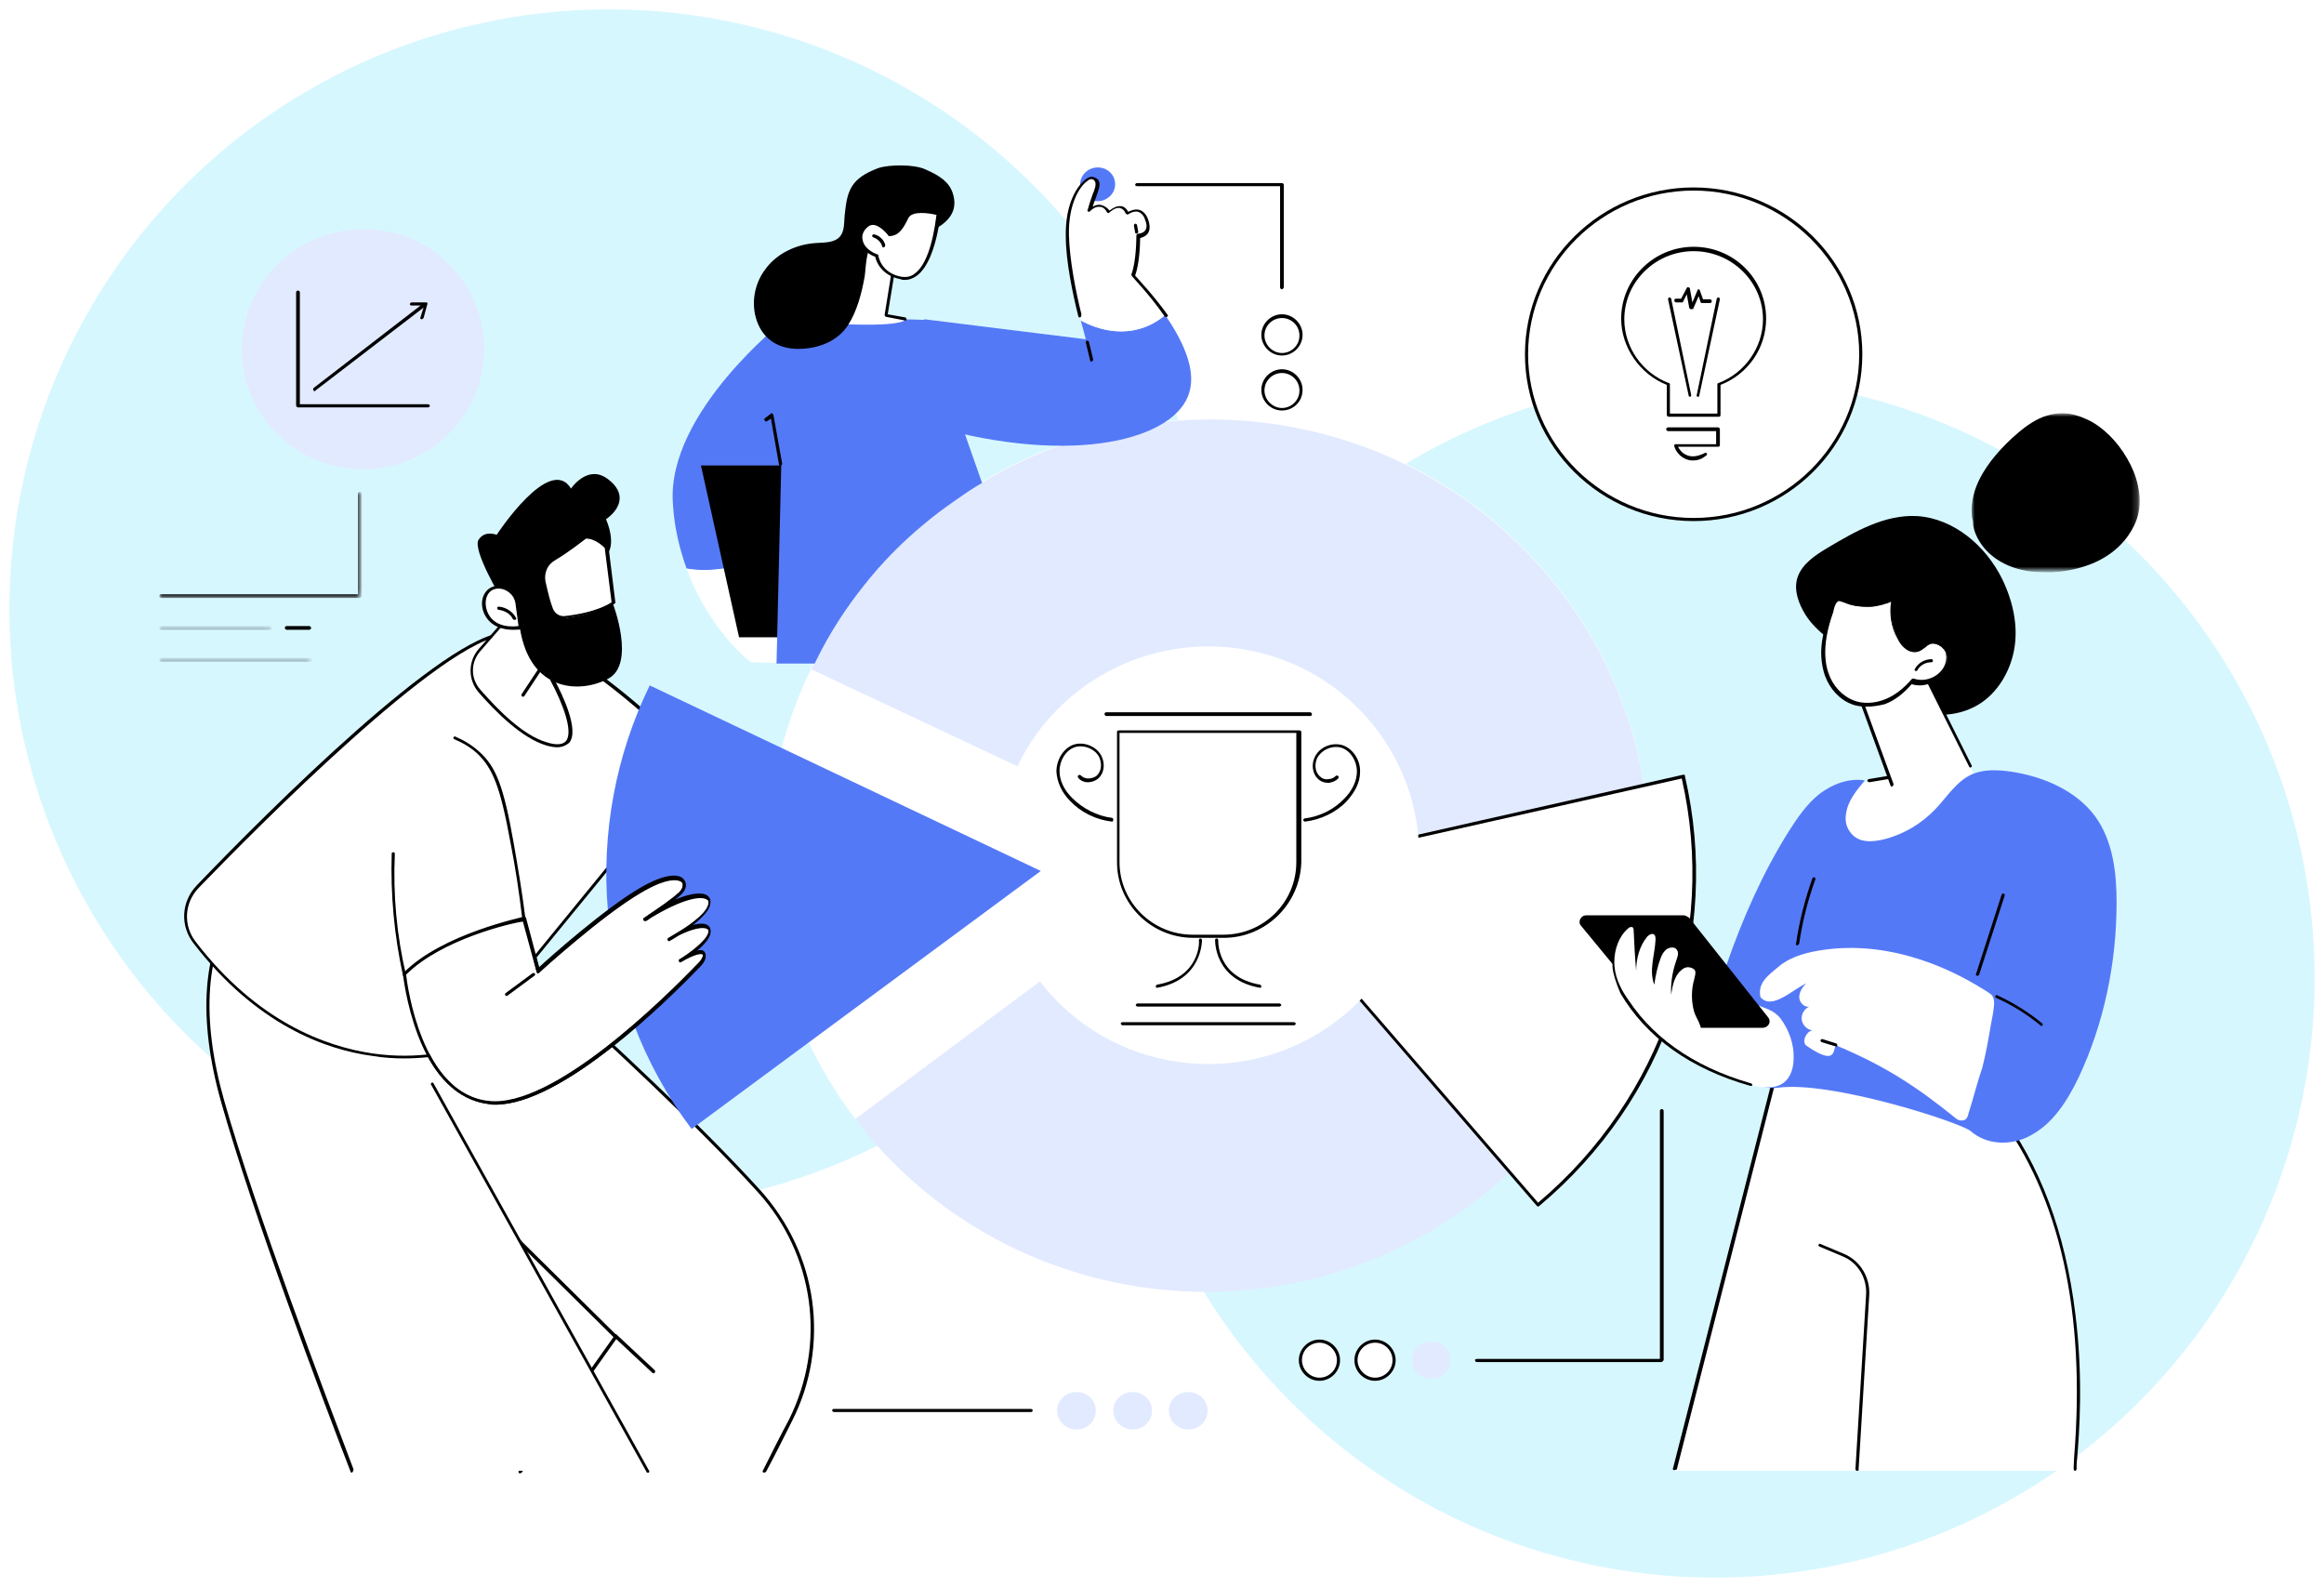 <?xml version="1.0" encoding="utf-8"?>
<!-- Generator: Adobe Illustrator 26.3.1, SVG Export Plug-In . SVG Version: 6.00 Build 0)  -->
<svg version="1.1" id="Layer_1" xmlns="http://www.w3.org/2000/svg" xmlns:xlink="http://www.w3.org/1999/xlink" x="0px" y="0px"
	 viewBox="0 0 372 254" style="enable-background:new 0 0 372 254;" xml:space="preserve">
<style type="text/css">
	.st0{fill:#D7F7FF;}
	.st1{fill:#FFFFFF;}
	.st2{fill:#E2EAFF;}
	.st3{fill:#5479F7;}
	.st4{fill:#FFFFFF;filter:url(#Adobe_OpacityMaskFilter);}
	.st5{mask:url(#mask0_0_1_00000029020451211236416270000014374329794761240478_);}
	.st6{fill:#FFFFFF;filter:url(#Adobe_OpacityMaskFilter_00000132069955730776741450000004618249407329157256_);}
	.st7{mask:url(#mask1_0_1_00000082360070481051530750000005860498020425155993_);}
	.st8{fill:#FFFFFF;filter:url(#Adobe_OpacityMaskFilter_00000063630316759284698160000009679540111153897350_);}
	.st9{mask:url(#mask2_0_1_00000023998316341022721010000001772562243721597318_);}
	.st10{fill:#FFFFFF;filter:url(#Adobe_OpacityMaskFilter_00000089559729802572595390000016114795805789243028_);}
	.st11{mask:url(#mask3_0_1_00000045608958169910154270000016204771084035421571_);}
</style>
<g>
	<circle class="st0" cx="97.5" cy="97.5" r="96"/>
	<circle class="st0" cx="274.5" cy="156.5" r="96"/>
	<path class="st1" d="M193.4,136.9l-56.5,42.1c23.4,30.7,67.6,36.8,98.8,13.5s37.6-67.1,14.2-97.8c-23.4-30.7-67.6-36.8-98.8-13.5
		c-9.4,7-16.6,15.9-21.4,25.8L193.4,136.9z"/>
	<path class="st2" d="M129.8,107.1l7.1,72c23.4,30.7,67.6,36.8,98.8,13.5s37.6-67.1,14.2-97.8c-23.4-30.7-67.6-36.8-98.8-13.5
		C141.7,88.3,134.6,97.2,129.8,107.1z"/>
	<path class="st1" d="M129.8,107.1c-11,22.7-9.2,50.5,7.1,72l56.5-42.1L129.8,107.1z"/>
	<path class="st1" d="M246.2,192.8c19.4-16.3,29.2-42.4,23.2-68.6l-69,15.6L246.2,192.8z"/>
	<path d="M200.8,140l45.4,52.5c19.9-16.8,28.7-42.8,23-67.9L200.8,140z M246.2,193.1c-0.1,0-0.1,0-0.2-0.1l-45.8-53
		c-0.1-0.1-0.1-0.2,0-0.2c0-0.1,0.1-0.1,0.2-0.2l69-15.6c0.1,0,0.1,0,0.2,0c0.1,0,0.1,0.1,0.1,0.2c5.9,25.5-3,51.8-23.3,68.8
		C246.3,193.1,246.2,193.1,246.2,193.1z"/>
	<path class="st1" d="M173.1,110.2c14.9-11.1,36.1-8.2,47.3,6.6c11.2,14.8,8.2,35.7-6.7,46.8c-14.9,11.1-36.1,8.1-47.3-6.6
		C155.2,142.3,158.2,121.3,173.1,110.2z"/>
	<path class="st3" d="M172.9,29.5c0,1.5,1.2,2.7,2.8,2.7c1.5,0,2.8-1.2,2.8-2.7c0-1.5-1.2-2.7-2.8-2.7
		C174.2,26.8,172.9,28,172.9,29.5z"/>
	<path class="st3" d="M109.9,91c-1.1-3.1-2-6.6-2.2-10.6c-0.9-14.4,17.8-29.1,17.8-29.1l5.1-0.3l-5.1,33.5l0.8,2.7
		C123.3,89,116.3,92.2,109.9,91z"/>
	<path class="st1" d="M120.2,106C120.2,106,120.3,106.1,120.2,106l4,0.1c3.1-1.2,6.4-4.1,6.4-4.1l-4.3-14.7
		c-3.1,1.7-10,4.8-16.4,3.7C112.9,99.2,118,104.3,120.2,106z"/>
	<path d="M129.9,102.9c-0.1,0-0.1,0-0.2-0.1c-0.1-0.1-0.1-0.3,0-0.4c0.3-0.2,0.5-0.4,0.7-0.6c0.1-0.1,0.3-0.1,0.4,0
		c0.1,0.1,0.1,0.3,0,0.4c-0.2,0.2-0.5,0.4-0.8,0.6C130,102.9,130,102.9,129.9,102.9z"/>
	<path d="M142.3,88c1.1-1.2,2.2-2.2,3.4-3.3l-2.3-10.2h-31.2l6.1,27.5H132C134.4,96.8,137.9,92.1,142.3,88z"/>
	<path class="st3" d="M138.3,93.7c2.1-2.7,6.9-8.3,14.6-13.6c1.7-1.2,3.2-2.2,4.3-2.8c-2.9-8.2-5.7-16.4-8.6-24.6
		c-0.2-0.5-0.4-1-0.5-1.5c-10.9-0.4-22.5,0.3-22.5,0.3l-1.3,54.7c2,0,4,0,6.1,0C133,100.8,135.9,96.7,138.3,93.7z"/>
	<path d="M124.9,74.6c-0.1,0-0.2-0.1-0.2-0.2l-1.3-7.4l-0.6,0.4c-0.1,0.1-0.3,0.1-0.4-0.1s-0.1-0.3,0.1-0.4l0.9-0.7
		c0.1-0.1,0.2-0.1,0.2,0c0.1,0,0.1,0.1,0.2,0.2l1.4,7.8C125.2,74.4,125.1,74.5,124.9,74.6C125,74.6,124.9,74.6,124.9,74.6z"/>
	<path class="st3" d="M148,51.1l25.8,3.2c0,0-0.3-1.2-0.8-3c6.5,3.4,11.3,1.1,13.5-0.9c2.6,3.8,5,8.5,3.9,12.3
		c-2,7.5-18.2,12.1-41.6,5.4l-3.3-15.3L148,51.1z"/>
	<path class="st1" d="M173,51.3c-0.9-3.4-2.1-9.1-2.2-13.5c-0.1-6.7,3.1-9.6,4.2-9.2c1.2,0.4,0.5,1.8,0,3c-0.5,1.2-0.7,2.2-0.7,2.2
		s1.7-1.9,3,0.2c0,0,2-2,3,0.2c0,0,2.2-1.6,3.1,1c0.9,2.6-1.3,2.6-1.3,2.6s0,4.2-0.9,6.3c0,0,2.7,2.7,5.2,6.4
		C184.2,52.4,179.4,54.7,173,51.3z"/>
	<path d="M172.8,50.8c-0.1,0-0.2-0.1-0.2-0.2c-0.9-3.6-2-8.8-2-12.8c-0.1-5,1.7-8,3.2-9.1c0.5-0.4,1-0.5,1.4-0.3
		c0.3,0.1,0.6,0.3,0.7,0.6c0.3,0.6-0.1,1.5-0.4,2.4l-0.1,0.3c-0.2,0.5-0.4,1-0.5,1.4c0.3-0.2,0.8-0.4,1.3-0.3c0.5,0.1,1,0.4,1.4,0.9
		c0.4-0.3,1.1-0.8,1.9-0.7c0.5,0.1,0.8,0.4,1.1,0.9c0.4-0.2,1.1-0.5,1.8-0.3c0.6,0.2,1.1,0.7,1.4,1.6c0.3,0.9,0.3,1.7-0.1,2.2
		c-0.4,0.5-0.9,0.6-1.2,0.7c0,0.9-0.1,4.1-0.8,6c0.5,0.6,2.9,3.1,5.2,6.3c0.1,0.1,0,0.3-0.1,0.3c-0.1,0.1-0.3,0-0.4-0.1
		c-2.5-3.6-5.2-6.3-5.2-6.4c-0.1-0.1-0.1-0.2-0.1-0.3c0.8-2,0.8-6.1,0.8-6.2c0-0.1,0-0.1,0.1-0.2c0,0,0.1-0.1,0.2-0.1
		c0,0,0.7,0,1.1-0.5c0.3-0.4,0.3-1,0-1.7c-0.2-0.7-0.6-1.1-1.1-1.3c-0.8-0.2-1.6,0.4-1.6,0.4c-0.1,0-0.1,0.1-0.2,0
		c-0.1,0-0.1-0.1-0.2-0.1c-0.2-0.5-0.5-0.8-0.9-0.9c-0.8-0.2-1.7,0.7-1.7,0.7c-0.1,0.1-0.1,0.1-0.2,0.1c-0.1,0-0.1-0.1-0.2-0.1
		c-0.3-0.6-0.7-0.9-1.2-0.9c-0.8-0.1-1.5,0.7-1.5,0.7c-0.1,0.1-0.2,0.1-0.3,0.1c-0.1-0.1-0.2-0.2-0.1-0.3c0,0,0.3-1.1,0.7-2.2
		l0.1-0.3c0.3-0.7,0.6-1.5,0.4-2c-0.1-0.2-0.2-0.3-0.4-0.4c-0.2-0.1-0.6,0-0.9,0.3c-1.1,0.8-3,3.5-2.9,8.6c0.1,4,1.1,9.1,2,12.7
		C173.1,50.7,173,50.8,172.8,50.8C172.8,50.8,172.8,50.8,172.8,50.8z"/>
	<path d="M181.9,37.4c-0.1,0-0.2-0.1-0.2-0.2l-0.2-1.1c0-0.1,0.1-0.3,0.2-0.3c0.1,0,0.3,0.1,0.3,0.2l0.2,1.1
		C182.2,37.2,182.1,37.4,181.9,37.4C182,37.4,181.9,37.4,181.9,37.4z"/>
	<path d="M174.7,57.9c-0.1,0-0.2-0.1-0.2-0.2l-0.7-2.9c0-0.1,0.1-0.3,0.2-0.3c0.1,0,0.3,0.1,0.3,0.2l0.7,2.9
		C174.9,57.7,174.9,57.8,174.7,57.9C174.7,57.9,174.7,57.9,174.7,57.9z"/>
	<path class="st1" d="M143.1,42.9l-1.2,7.7l3,0.6c0,0-0.5,1.2-11.5,0.6c-8.1-0.4,4.4-13.2,4.4-13.2S140.3,40.3,143.1,42.9z"/>
	<path d="M144.9,51.3C144.9,51.3,144.9,51.3,144.9,51.3l-3.1-0.6c-0.1,0-0.2-0.2-0.2-0.3l1.1-6.8c-2.7-2.6-3.4-5.7-3.5-5.8
		c0-0.1,0.1-0.3,0.2-0.3c0.1,0,0.3,0.1,0.3,0.2c0,0,0.7,3.2,3.4,5.7c0.1,0.1,0.1,0.1,0.1,0.2l-1.1,6.7l2.8,0.5
		c0.1,0,0.2,0.2,0.2,0.3C145.1,51.3,145,51.3,144.9,51.3z"/>
	<path d="M152.5,30.9c-0.6-1.8-2.1-2.8-4.4-3.8c-1.7-0.8-5.7-0.8-7.5-0.2c-4.6,1.7-5,3.8-5.4,7.6c-0.1,1.1,0,2.4-0.7,3.3
		c-0.9,1.1-2.5,1-3.9,1.1c-3.2,0.2-6.3,1.7-8.1,4.2c-1.9,2.5-2.4,6-1.1,8.9c1.3,2.9,4.1,4.1,7.3,3.8c2.8-0.2,5.5-1.4,7-3.7
		c1.5-2.3,2.2-5.1,2.7-7.8c0.2-1.3,0.2-4.2,1.2-5.2c0.6-0.6,1.7,0.6,2.5,0.3C145.8,38,154.4,36.7,152.5,30.9z"/>
	<path class="st1" d="M150.2,34.2c0,0-4.1-1.2-5,0.6c-0.9,1.8-1.5,2.6-2.7,2.8c0,0-2.2-2.9-3.9-1.2c-1.8,1.7-0.2,4,1.8,4.6
		c0,0,0.4,3,3.9,3.6C147.8,45.1,149.5,39.8,150.2,34.2z"/>
	<path d="M139.7,36c-0.4,0-0.7,0.2-1,0.5c-0.6,0.6-0.8,1.3-0.6,2c0.2,1,1.2,1.8,2.3,2.2c0.1,0,0.2,0.1,0.2,0.2
		c0,0.1,0.4,2.8,3.7,3.4c0.8,0.1,1.5,0,2.1-0.5c1.7-1.2,2.9-4.5,3.5-9.4c-1.2-0.3-3.9-0.7-4.5,0.5c-0.9,1.9-1.6,2.8-3,2.9
		c-0.1,0-0.2,0-0.2-0.1c0,0-1.2-1.6-2.4-1.7C139.8,36,139.8,36,139.7,36z M144.8,44.8c-0.2,0-0.4,0-0.6-0.1c-3.2-0.6-4-3-4.1-3.6
		c-1.2-0.4-2.2-1.4-2.5-2.5c-0.2-0.9,0-1.8,0.8-2.5c0.5-0.4,1-0.7,1.6-0.6c1.2,0.1,2.3,1.3,2.7,1.7c1.1-0.2,1.6-0.9,2.4-2.6
		c1-2,5.1-0.8,5.3-0.8c0.1,0,0.2,0.2,0.2,0.3c-0.7,5.3-2,8.6-3.8,10C146.1,44.6,145.5,44.8,144.8,44.8z"/>
	<path d="M141.4,39.6c-0.1,0-0.2-0.1-0.2-0.2c-0.2-0.7-0.8-1.2-1.4-1.4c-0.1,0-0.2-0.2-0.2-0.3c0-0.1,0.2-0.2,0.3-0.2
		c0.9,0.2,1.6,0.9,1.8,1.7C141.7,39.4,141.6,39.6,141.4,39.6C141.5,39.6,141.4,39.6,141.4,39.6z"/>
	<path d="M205.2,46.3c-0.1,0-0.3-0.1-0.3-0.3V29.8H182c-0.1,0-0.3-0.1-0.3-0.2c0-0.1,0.1-0.3,0.3-0.3h23.2c0.1,0,0.3,0.1,0.3,0.3V46
		C205.4,46.2,205.3,46.3,205.2,46.3z"/>
	<path class="st1" d="M205.2,56.7c1.7,0,3.1-1.4,3.1-3s-1.4-3-3.1-3c-1.7,0-3.1,1.4-3.1,3S203.5,56.7,205.2,56.7z"/>
	<path d="M205.2,50.9c-1.5,0-2.8,1.2-2.8,2.8c0,1.5,1.3,2.8,2.8,2.8c1.5,0,2.8-1.2,2.8-2.8C208,52.1,206.7,50.9,205.2,50.9z
		 M205.2,56.9c-1.8,0-3.3-1.5-3.3-3.3c0-1.8,1.5-3.3,3.3-3.3c1.8,0,3.3,1.5,3.3,3.3C208.5,55.4,207,56.9,205.2,56.9z"/>
	<path class="st1" d="M205.2,65.5c1.7,0,3.1-1.4,3.1-3c0-1.7-1.4-3-3.1-3c-1.7,0-3.1,1.4-3.1,3C202.1,64.1,203.5,65.5,205.2,65.5z"
		/>
	<path d="M205.2,59.7c-1.5,0-2.8,1.2-2.8,2.8c0,1.5,1.3,2.8,2.8,2.8c1.5,0,2.8-1.2,2.8-2.8C208,60.9,206.7,59.7,205.2,59.7z
		 M205.2,65.7c-1.8,0-3.3-1.5-3.3-3.3c0-1.8,1.5-3.3,3.3-3.3c1.8,0,3.3,1.5,3.3,3.3C208.5,64.3,207,65.7,205.2,65.7z"/>
	<path d="M289,98.4c-1.1-1.8-1.9-3.9-1.3-5.9c0.7-2.2,2.8-3.6,4.8-4.8c4.4-2.6,9.2-5.4,14.4-5.1c5.9,0.4,11,4.8,13.6,10.1
		c1.7,3.5,2.6,7.5,1.9,11.3c-0.7,3.8-3,7.5-6.5,9.2c-3.6,1.8-8.1,1.5-11.7-0.3c-3.6-1.8-5.6-4.5-8-7.5
		C294,102.9,290.9,101.4,289,98.4z"/>
	<defs>
		<filter id="Adobe_OpacityMaskFilter" filterUnits="userSpaceOnUse" x="315.6" y="66.2" width="26.9" height="25.4">
			<feColorMatrix  type="matrix" values="1 0 0 0 0  0 1 0 0 0  0 0 1 0 0  0 0 0 1 0"/>
		</filter>
	</defs>
	
		<mask maskUnits="userSpaceOnUse" x="315.6" y="66.2" width="26.9" height="25.4" id="mask0_0_1_00000029020451211236416270000014374329794761240478_">
		<path class="st4" d="M315,65.7h27.5v25.9H315V65.7z"/>
	</mask>
	<g class="st5">
		<path d="M316.3,85.6c1.3,3,4.2,4.9,7.3,5.6c1.6,0.4,3.2,0.4,4.8,0.4c1.8-0.1,3.6-0.4,5.4-1c3.1-1,5.9-3,7.5-5.9
			c0.8-1.4,1.2-2.9,1.2-4.5c0-1.6-0.4-3.3-1-4.8c-1.2-2.8-3.1-5.4-5.6-7.2c-1.1-0.8-2.4-1.4-3.8-1.8c-1.5-0.4-3-0.3-4.4,0.1
			c-1.7,0.5-3.3,1.6-4.7,2.8c-1.3,1.1-2.5,2.3-3.6,3.6c-2,2.4-3.7,5.3-3.8,8.5c0,0.7,0,1.3,0.2,2C315.8,84.2,316,84.9,316.3,85.6z"
			/>
	</g>
	<path class="st1" d="M332,235.4c-0.5,0.1,5.4-34.3-12.3-57.5l-35.3-7.1L268,235.4H332z"/>
	<path d="M268,235.3C268,235.3,268,235.3,268,235.3c-0.2,0-0.3-0.2-0.2-0.3l16.4-64.2c0-0.1,0.2-0.2,0.3-0.2l35.3,7.1
		c0.1,0,0.1,0,0.2,0.1c6.5,8.5,10.6,19.4,12.2,32.5c1.3,10.4,0.6,19.2,0.3,23c-0.1,0.8-0.1,1.5-0.1,1.7c0,0,0,0.1,0,0.1
		c0,0.1-0.1,0.3-0.2,0.3c-0.1,0-0.2,0-0.2-0.1c-0.1-0.1-0.1-0.2,0-2c1.9-23.3-2.3-41.9-12.3-55.1l-35-7l-16.3,64
		C268.2,235.2,268.1,235.3,268,235.3z"/>
	<path d="M297.3,235.4C297.3,235.4,297.3,235.4,297.3,235.4c-0.2,0-0.3-0.1-0.3-0.3l1.7-27.8c0.2-2.7-1.3-5.2-3.7-6.2l-3.8-1.6
		c-0.1-0.1-0.2-0.2-0.1-0.3c0.1-0.1,0.2-0.2,0.3-0.1l3.8,1.6c2.6,1.1,4.2,3.8,4,6.7l-1.7,27.8C297.6,235.3,297.5,235.4,297.3,235.4z
		"/>
	<path class="st1" d="M307.8,107.5l8.7,17.5c0,0-10,12.2-17.5,11.7s-6.1-8.9-0.5-11.5l4-0.6l-5.1-13.6L307.8,107.5z"/>
	<path d="M302.8,125.9c-0.1,0-0.2-0.1-0.2-0.2l-5.4-14.8c0-0.1,0-0.1,0-0.2c0-0.1,0.1-0.1,0.1-0.1l10.4-3.4c0.1,0,0.3,0,0.3,0.1
		l7.6,15.2c0.1,0.1,0,0.3-0.1,0.3c-0.1,0.1-0.3,0-0.3-0.1l-7.5-15l-9.9,3.3l5.3,14.5C303.1,125.7,303,125.8,302.8,125.9
		C302.8,125.9,302.8,125.9,302.8,125.9z"/>
	<path d="M299.2,125.2c-0.1,0-0.2-0.1-0.3-0.2c0-0.1,0.1-0.3,0.2-0.3l3-0.5c0.1,0,0.3,0.1,0.3,0.2c0,0.1-0.1,0.3-0.2,0.3
		L299.2,125.2C299.2,125.2,299.2,125.2,299.2,125.2z"/>
	<path class="st1" d="M292.1,101.9c-0.4,2-0.4,4.2,0.3,6.2c0.7,2,2.2,3.7,4.1,4.5c1.7,0.6,3.6,0.5,5.3-0.2c1.7-0.7,3.1-1.9,4.3-3.3
		c1.8,0.6,4-0.1,5-1.7c0.6-0.9,0.8-2.1,0.3-3.1c-0.5-1-1.8-1.6-2.8-1.1c-0.6,0.3-1,0.8-1.5,1c-0.6,0.3-1.4,0.1-2-0.3
		c-0.6-0.4-1-1-1.3-1.6c-1-1.9-1.4-4.2-0.9-6.3c0,0.2-1.1,0.5-1.3,0.6c-0.5,0.2-1,0.3-1.5,0.4c-1,0.2-2,0.1-3,0
		c-0.5-0.1-1-0.2-1.5-0.4c-0.4-0.1-0.9-0.5-1.3-0.5c-0.8,0-1.1,1.5-1.3,2.1C292.7,99.3,292.3,100.6,292.1,101.9z"/>
	<path d="M294.4,96.2c-0.5,0-0.8,1-0.9,1.5c0,0.2-0.1,0.3-0.1,0.4c-0.5,1.4-0.8,2.6-1,3.7c-0.4,2.3-0.3,4.3,0.3,6
		c0.7,2,2.2,3.6,4,4.3c1.5,0.6,3.4,0.5,5.1-0.2c1.5-0.6,2.9-1.7,4.2-3.2c0.1-0.1,0.2-0.1,0.3-0.1c1.7,0.6,3.7-0.1,4.7-1.6
		c0.6-0.9,0.7-2,0.3-2.9c-0.4-0.9-1.6-1.4-2.4-1c-0.2,0.1-0.5,0.3-0.7,0.5c-0.3,0.2-0.5,0.4-0.9,0.6c-0.7,0.3-1.5,0.2-2.2-0.3
		c-0.5-0.4-1-0.9-1.4-1.7c-1-1.8-1.3-3.9-1-5.9c-0.2,0.1-0.4,0.2-0.7,0.3c-0.1,0-0.1,0-0.1,0c-0.5,0.2-1,0.3-1.5,0.4
		c-1,0.2-2.1,0.1-3.1,0c-0.5-0.1-1-0.2-1.5-0.4c-0.1-0.1-0.3-0.1-0.5-0.2C294.9,96.4,294.6,96.2,294.4,96.2
		C294.4,96.2,294.4,96.2,294.4,96.2z M298.8,113.1c-0.8,0-1.7-0.1-2.4-0.4c-1.9-0.7-3.5-2.4-4.3-4.6c-0.6-1.8-0.8-3.9-0.3-6.3
		c0.2-1.1,0.5-2.3,1-3.8c0-0.1,0.1-0.2,0.1-0.4c0.2-0.8,0.5-1.9,1.4-1.9c0,0,0,0,0,0c0.3,0,0.7,0.2,1,0.3c0.1,0.1,0.3,0.1,0.4,0.2
		c0.5,0.2,0.9,0.3,1.4,0.4c1,0.2,1.9,0.2,2.9,0c0.5-0.1,1-0.2,1.4-0.3c0,0,0.1,0,0.1,0c0.7-0.2,1-0.3,1-0.4c0.1-0.1,0.2-0.2,0.3-0.1
		c0.1,0,0.2,0.2,0.2,0.3c-0.5,2.1-0.2,4.3,0.8,6.2c0.4,0.7,0.8,1.2,1.2,1.5c0.6,0.4,1.2,0.5,1.8,0.3c0.3-0.1,0.5-0.3,0.7-0.5
		c0.2-0.2,0.5-0.4,0.8-0.5c1.1-0.5,2.5,0.1,3.1,1.2c0.5,1,0.4,2.3-0.3,3.4c-1.1,1.6-3.3,2.4-5.1,1.8c-1.3,1.5-2.7,2.6-4.3,3.2
		C300.9,112.9,299.9,113.1,298.8,113.1z"/>
	<path class="st1" d="M309.2,105.7c-1-0.1-2,0.5-2.4,1.4L309.2,105.7z"/>
	<path d="M306.7,107.4c0,0-0.1,0-0.1,0c-0.1-0.1-0.2-0.2-0.1-0.3c0.5-1,1.6-1.6,2.7-1.6c0.1,0,0.2,0.1,0.2,0.3
		c0,0.1-0.1,0.2-0.3,0.2c-0.9,0-1.8,0.5-2.2,1.3C306.9,107.3,306.8,107.4,306.7,107.4z"/>
	<path class="st3" d="M324.9,181.8c3.7-1.9,6-5.6,7.8-9.3c4.1-8.7,6.1-18.4,6.1-28.1c0-4.8-0.6-9.8-3.4-13.7
		c-3.1-4.2-8.3-6.4-13.5-7.2c-2.1-0.3-4.3-0.4-6.2,0.4c-2.5,1.1-4,3.6-5.9,5.6c-2.2,2.3-5,4-8.1,4.8c-2,0.5-4.3,0.7-5.6-1.2
		c-0.6-0.8-0.8-1.9-0.6-2.9c0.3-2.1,1.7-3.7,3-5.3c-2.6-0.4-5.2,0.6-7.3,2.2c-2,1.6-3.5,3.8-4.9,6c-4.2,6.7-7.4,14-10,21.5
		c-0.9,2.6-1.8,5.4-1.5,8.2c0.3,3.1,0.9,6.1,3.3,8.3c0.8,0.7,1.5,1.3,2.1,1.8c1.2,1,2.8,1.4,4.3,1.2c8.5-1.2,29.1,5.5,30.9,6.9
		C318,183.3,321.9,183.4,324.9,181.8z"/>
	<path d="M316.5,156.2C316.4,156.2,316.4,156.2,316.5,156.2c-0.2-0.1-0.3-0.2-0.2-0.3l4.1-12.7c0-0.1,0.2-0.2,0.3-0.2
		c0.1,0,0.2,0.2,0.2,0.3l-4.1,12.7C316.7,156.1,316.6,156.2,316.5,156.2z"/>
	<path d="M287.7,151.3C287.7,151.3,287.7,151.3,287.7,151.3c-0.2,0-0.3-0.1-0.2-0.3c0.5-3.5,1.4-7,2.6-10.4c0-0.1,0.2-0.2,0.3-0.2
		c0.1,0,0.2,0.2,0.2,0.3c-1.2,3.3-2.1,6.8-2.6,10.3C287.9,151.2,287.8,151.3,287.7,151.3z"/>
	<path class="st1" d="M315.1,178.2c-0.1,0.5-0.3,1-0.8,1.1c-0.4,0.1-0.8,0-1.1-0.2c-6.4-5.2-11.5-8.5-19.1-11.7
		c-1-0.4,0.6,3.8-4.9,0c-0.9-0.6-0.1-2.3,0.9-2.5c-0.9-0.1-1.6-0.9-1.7-1.7c-0.1-0.9,0.4-1.7,1.2-2.1c-0.8,0.2-1.6-0.7-1.6-1.5
		c0-0.8,0.5-1.6,1.1-2.2c-2.3,1.1-5.5,4.3-7.3,2.2c-0.5-2.2,1.1-3.4,2.8-4.8c1.7-1.5,4-2.2,6.2-2.6c5-0.9,10.1-0.5,15,0.9
		c4.3,1.2,8.3,3.1,12.1,5.5c0.9,0.6,1.2,0.7,1.3,1.8c0,1.1-0.3,2.4-0.5,3.5c-0.4,2.3-0.8,4.7-1.4,7
		C316.5,173.2,315.9,175.7,315.1,178.2z"/>
	<path d="M293.9,167.5C293.9,167.5,293.9,167.5,293.9,167.5l-2.3-0.7c-0.1,0-0.2-0.2-0.2-0.3c0-0.1,0.2-0.2,0.3-0.2l2.2,0.7
		c0.1,0,0.2,0.2,0.2,0.3C294.1,167.5,294,167.5,293.9,167.5z"/>
	<path d="M326.8,164.2c-0.1,0-0.1,0-0.2-0.1c-2.2-1.8-4.6-3.3-7.1-4.4c-0.1-0.1-0.2-0.2-0.1-0.3c0.1-0.1,0.2-0.2,0.3-0.1
		c2.6,1.2,5,2.7,7.2,4.5c0.1,0.1,0.1,0.2,0,0.4C326.9,164.2,326.9,164.2,326.8,164.2z"/>
	<path class="st1" d="M287.1,169.4c0,1.4-0.4,3-1.6,3.9c-1.5,1.1-3.6,0.8-5.4,0.3c-8.5-2.4-16.2-7.1-20.6-14.7
		c-0.2-0.3-1.8-4.2-1.1-5c0.6-0.8,2.2,0.7,3.2,0.9c4.4,0.9,8.7,2.1,12.9,3.5c2.2,0.7,4.3,1.6,6.4,2.4c1.6,0.7,3,0.9,4.1,2.3
		C286.4,164.9,287.2,167.2,287.1,169.4z"/>
	<path d="M280.2,173.8C280.1,173.8,280.1,173.8,280.2,173.8c-9.6-2.7-16.7-7.8-20.8-14.8c0,0-1.9-4.2-1.1-5.3c0.1-0.1,0.2-0.1,0.4,0
		c0.1,0.1,0.1,0.2,0,0.4c-0.5,0.7,0.9,4.3,1.2,4.7c4,6.9,11,11.9,20.4,14.6c0.1,0,0.2,0.2,0.2,0.3
		C280.4,173.8,280.3,173.8,280.2,173.8z"/>
	<path d="M253.9,146.5h15.6c0.3,0,0.6,0.2,0.9,0.4l12.6,15.9c0.6,0.7,0.1,1.7-0.9,1.7h-15.1c-0.3,0-0.6-0.1-0.8-0.4l-13.1-15.9
		C252.5,147.6,253,146.5,253.9,146.5z"/>
	<path class="st1" d="M260.6,148.6c0.2-0.2,0.5-0.3,0.7-0.2c0.2,0.1,0.2,0.4,0.2,0.6c0.1,2.1,0.2,4.3,0.4,6.4c0-1.9,0.5-3.9,1.7-5.4
		c0.3-0.4,0.9-0.7,1.2-0.4c0.2,0.2,0.2,0.5,0.2,0.8c-0.1,2.4-1.1,4.9-0.2,7.2c0.2-1.4,0.5-2.9,1-4.2c0.2-0.6,0.5-1.1,1-1.5
		c0.5-0.3,1.3-0.4,1.6,0.1c0.4,0.5,0.1,1.2-0.1,1.8c-0.6,1.7-0.9,3.6-0.8,5.4c0.2-1.4,0.5-3,1.6-3.9c0.3-0.3,0.7-0.5,1.1-0.5
		c0.4,0,0.9,0.2,1.1,0.5c0.2,0.4,0,0.9-0.1,1.4c-0.5,1.7-0.5,3.6,0,5.3c0.4,1.3,2,3,0.3,4c-0.6,0.3-1.3,0.4-2,0.3
		c-1.9-0.3-3.6-1.4-5.1-2.6c-1.5-1.2-3-2.6-4.1-4.2c-1.1-1.6-1.9-3.5-1.9-5.5S259.1,149.9,260.6,148.6z"/>
	<path class="st1" d="M98.5,213.8l-15.3,21.6h39.1c1.1-2.1,2.6-5.1,4.2-8.2c6.1-12.1,4.1-26.6-5.1-36.7
		c-13.1-14.5-33.5-32.4-42.2-40.6c-1.7-1.6-3-2.7-3.8-3.3c-8-5.6-27.7,13.8-27.7,13.8l24.3,27.4L98.5,213.8z"/>
	<path d="M122.3,235.7c0,0-0.1,0-0.1,0c-0.1-0.1-0.2-0.2-0.1-0.3c1.4-2.8,2.8-5.6,4.2-8.2c6-12.1,4.1-26.4-5-36.4
		c-9.7-10.7-23.4-23.3-33.4-32.5c-3.5-3.2-6.5-6-8.7-8.1c-1.7-1.6-3-2.7-3.8-3.3c-7.3-5.2-25.3,11.7-27.2,13.6l24.2,27.2l26.4,26.1
		c0.1,0.1,0.1,0.2,0,0.3l-15.3,21.6c-0.1,0.1-0.2,0.1-0.4,0.1c-0.1-0.1-0.1-0.2-0.1-0.4l15.2-21.4L71.9,188l-24.3-27.4
		c-0.1-0.1-0.1-0.3,0-0.3c0.8-0.8,20-19.5,28.1-13.8c0.8,0.6,2.1,1.7,3.8,3.3c2.2,2.1,5.2,4.9,8.7,8.1c10,9.2,23.7,21.8,33.5,32.6
		c4.5,5,7.4,11.1,8.3,17.7c0.9,6.6-0.2,13.3-3.2,19.2c-1.3,2.6-2.7,5.4-4.2,8.2C122.5,235.6,122.4,235.7,122.3,235.7z"/>
	<path d="M104.6,219.8c-0.1,0-0.1,0-0.2-0.1l-6.1-5.7c-0.1-0.1-0.1-0.3,0-0.4c0.1-0.1,0.3-0.1,0.4,0l6.1,5.7c0.1,0.1,0.1,0.3,0,0.4
		C104.7,219.8,104.7,219.8,104.6,219.8z"/>
	<path class="st1" d="M56.3,235.4h47.4l-43.6-78.3L38,144.7c-0.2,0.6-9,8.9-2.5,31.7C40.6,193.9,51.5,222.9,56.3,235.4z"/>
	<path d="M56.3,235.7c-0.1,0-0.2-0.1-0.2-0.2c-4.6-11.9-15.7-41.4-20.7-59.1c-3.8-13.4-3-24.7,2.3-31.6c0.1-0.1,0.2-0.2,0.2-0.3
		c0-0.1,0.2-0.2,0.3-0.1c0.1,0,0.2,0.2,0.2,0.3c0,0.1-0.1,0.2-0.3,0.4c-5.2,6.8-6,17.8-2.2,31.1c5,17.6,16.2,47.1,20.7,59
		C56.5,235.5,56.5,235.6,56.3,235.7C56.3,235.7,56.3,235.7,56.3,235.7z"/>
	<path d="M103.7,235.7c-0.1,0-0.2,0-0.2-0.1l-34.5-62c-0.1-0.1,0-0.3,0.1-0.3c0.1-0.1,0.3,0,0.3,0.1l34.5,62c0.1,0.1,0,0.3-0.1,0.3
		C103.8,235.7,103.7,235.7,103.7,235.7z"/>
	<path class="st1" d="M73.6,168c0,0-23.1,7.9-42.4-17.1c-2.1-2.7-1.9-6.5,0.5-9c10.6-11,39.6-40.1,49.2-40.4
		c11.9-0.4,34.9,25,34.9,25l-8.5,14.5l-6.7-5.8L73.6,168z"/>
	<path d="M81.2,101.7c-0.1,0-0.2,0-0.3,0c-9.7,0.3-40,31-49.1,40.4c-2.3,2.4-2.5,6-0.5,8.6c9.9,12.9,20.9,16.8,28.3,17.9
		c7.6,1.1,13.1-0.6,13.8-0.8l26.9-32.9c0-0.1,0.1-0.1,0.2-0.1c0.1,0,0.1,0,0.2,0.1l6.5,5.6l8.3-14.1
		C113.7,124.5,92.5,101.7,81.2,101.7z M64.7,169.4c-1.6,0-3.3-0.1-5.1-0.4C52.1,168,41,164,31,151c-2.2-2.8-2-6.7,0.5-9.3
		c11.6-12.1,39.8-40.2,49.4-40.5c0.1,0,0.2,0,0.3,0c12,0,33.9,24,34.8,25c0.1,0.1,0.1,0.2,0,0.3l-8.5,14.5c0,0.1-0.1,0.1-0.2,0.1
		c-0.1,0-0.2,0-0.2-0.1l-6.5-5.7l-26.8,32.7c0,0-0.1,0.1-0.1,0.1C73.6,168.2,70.1,169.4,64.7,169.4z"/>
	<path d="M101.2,134.3c-0.1,0-0.1,0-0.2-0.1c-0.1-0.1-0.1-0.2,0-0.4l2.7-3.4c0.1-0.1,0.2-0.1,0.4,0c0.1,0.1,0.1,0.2,0,0.4l-2.7,3.4
		C101.3,134.2,101.2,134.3,101.2,134.3z"/>
	<path d="M83.9,147.2c-0.1,0-0.2-0.1-0.3-0.2c-0.5-4.1-1.1-8.2-1.9-12.2c-1.6-8.8-2.8-11.8-5.3-14.2c-1.1-1-2.3-1.7-3.7-2.3
		c-0.1-0.1-0.2-0.2-0.1-0.3c0.1-0.1,0.2-0.2,0.3-0.1c1.4,0.6,2.7,1.4,3.8,2.4c2.7,2.4,3.9,5.5,5.5,14.5c0.7,4,1.4,8.1,1.9,12.2
		C84.2,147.1,84.1,147.2,83.9,147.2C84,147.2,84,147.2,83.9,147.2z"/>
	<path d="M64.7,156.3c-0.1,0-0.2-0.1-0.2-0.2c-1.4-6.4-2-12.9-1.8-19.5c0-0.1,0.1-0.2,0.3-0.2c0.1,0,0.2,0.1,0.2,0.3
		c-0.3,6.5,0.3,13,1.8,19.4C65,156.1,64.9,156.3,64.7,156.3C64.8,156.3,64.8,156.3,64.7,156.3z"/>
	<path class="st3" d="M104,109.7c-10.9,22.4-9.2,49.8,6.7,71l55.9-41.3L104,109.7z"/>
	<path class="st1" d="M64.7,155.9c0,0,1.8,19.2,13.5,20.6c11.6,1.4,32.5-20.8,33.9-22.2c1.4-1.4,1.3-3.3-3.2-0.6
		c0,0,4.3-2.7,4.7-4.4c0.4-1.8-2.8-1.5-6.5,0.9c0,0,6.9-3.7,6.5-6.1c-0.2-1.2-3.4-1.6-10.3,2.9c0,0,3.9-2.4,5.6-4.1
		c1.8-1.8,0-4.2-6.4-0.4c-6.3,3.7-16.3,12.9-16.3,12.9l-2.2-8.3C83.9,147,71,149.5,64.7,155.9z"/>
	<path d="M65,156c0.2,1.6,2.4,19,13.2,20.3c10.3,1.2,28.2-16.5,33.4-21.9l0.2-0.2c0.6-0.6,0.8-1.2,0.7-1.4c-0.2-0.2-1.1-0.2-3.5,1.2
		c-0.1,0.1-0.3,0-0.3-0.1c-0.1-0.1,0-0.3,0.1-0.3c1.2-0.7,4.3-2.9,4.6-4.3c0.1-0.4-0.1-0.6-0.2-0.6c-0.6-0.4-2.3-0.1-4.5,1
		c-0.8,0.5-1.3,0.8-1.5,0.9c-0.1,0.1-0.3,0-0.3-0.1c-0.1-0.1,0-0.3,0.1-0.3c0.5-0.3,1-0.6,1.5-0.9c2.2-1.3,5.2-3.5,4.9-5
		c0-0.2-0.2-0.3-0.4-0.4c-1.1-0.5-4,0.1-8.8,3c-0.4,0.3-0.7,0.5-0.8,0.5c-0.1,0.1-0.3,0-0.4-0.1c-0.1-0.1,0-0.3,0.1-0.3
		c0.2-0.2,0.5-0.3,0.7-0.5c1.2-0.8,3.6-2.4,4.9-3.6c0.6-0.6,0.7-1.2,0.5-1.6c-0.5-0.6-2.4-0.9-6.6,1.6c-6.2,3.6-16.2,12.7-16.3,12.8
		c-0.1,0.1-0.2,0.1-0.2,0.1c-0.1,0-0.2-0.1-0.2-0.2l-2.2-8.1C82,147.7,70.7,150.3,65,156z M79.3,176.8c-0.4,0-0.7,0-1.1-0.1
		c-4.9-0.6-8.8-4.4-11.3-11c-1.9-5-2.4-9.8-2.4-9.8c0-0.1,0-0.1,0.1-0.2c6.2-6.3,19.2-8.9,19.3-9c0.1,0,0.3,0.1,0.3,0.2l2.1,7.9
		c1.7-1.6,10.4-9.3,16-12.6c4.2-2.5,6.5-2.4,7.2-1.4c0.5,0.6,0.3,1.5-0.5,2.2c-0.4,0.4-0.9,0.8-1.4,1.2c3.5-1.6,5-1.2,5.4-1
		c0.4,0.2,0.6,0.5,0.7,0.8c0.2,1.3-1.4,2.8-3.1,4.1c1.2-0.3,2.2-0.4,2.7,0c0.4,0.3,0.5,0.7,0.4,1.2c-0.2,0.9-1.3,2-2.4,2.9
		c0.7-0.2,1.3-0.2,1.5,0.2c0.4,0.5,0,1.4-0.7,2.1l-0.2,0.2C107,160,90,176.8,79.3,176.8z"/>
	<path d="M79.3,176.8c-0.4,0-0.7,0-1.1-0.1c-4-0.5-7.3-3.1-9.8-7.7c-0.1-0.1,0-0.3,0.1-0.3c0.1-0.1,0.3,0,0.3,0.1
		c2.4,4.5,5.6,7,9.4,7.4c10.3,1.2,28.2-16.5,33.4-21.9l0.2-0.2c0.6-0.6,0.8-1.2,0.7-1.4c-0.2-0.2-1.1-0.2-3.5,1.2
		c-0.1,0.1-0.3,0-0.3-0.1c-0.1-0.1,0-0.3,0.1-0.3c1.2-0.7,4.3-2.9,4.6-4.3c0.1-0.4-0.1-0.6-0.2-0.6c-0.6-0.4-2.3-0.1-4.5,1
		c-0.8,0.5-1.3,0.8-1.5,0.9c-0.1,0.1-0.3,0-0.3-0.1c-0.1-0.1,0-0.3,0.1-0.3c0.5-0.3,1-0.6,1.5-0.9c2.2-1.3,5.2-3.5,4.9-5
		c0-0.2-0.2-0.3-0.4-0.4c-1.1-0.5-4,0.1-8.8,3c-0.4,0.3-0.7,0.5-0.8,0.5c-0.1,0.1-0.3,0-0.4-0.1c-0.1-0.1,0-0.3,0.1-0.3
		c0.2-0.2,0.5-0.3,0.7-0.5c1.2-0.8,3.6-2.4,4.9-3.6c0.6-0.6,0.7-1.2,0.5-1.6c-0.5-0.6-2.4-0.9-6.6,1.6c-6.2,3.6-16.2,12.7-16.3,12.8
		c-0.1,0.1-0.2,0.1-0.2,0.1c-0.1,0-0.2-0.1-0.2-0.2l-0.5-2c0-0.1,0-0.3,0.2-0.3c0.1,0,0.3,0,0.3,0.2l0.4,1.6
		c1.7-1.6,10.4-9.3,16-12.6c4.2-2.5,6.5-2.4,7.2-1.4c0.5,0.6,0.3,1.5-0.5,2.2c-0.4,0.4-0.9,0.8-1.4,1.2c3.5-1.6,5-1.2,5.4-1
		c0.4,0.2,0.6,0.5,0.7,0.8c0.2,1.3-1.4,2.8-3.1,4.1c1.2-0.3,2.2-0.4,2.7,0c0.4,0.3,0.5,0.7,0.4,1.2c-0.2,0.9-1.3,2-2.4,2.9
		c0.7-0.2,1.3-0.2,1.5,0.2c0.4,0.5,0,1.4-0.7,2.1l-0.2,0.2C107,160,90,176.8,79.3,176.8z"/>
	<path d="M81.1,159.4c-0.1,0-0.2,0-0.2-0.1c-0.1-0.1-0.1-0.3,0.1-0.4l4.2-3.1c0.1-0.1,0.3-0.1,0.4,0c0.1,0.1,0.1,0.3-0.1,0.4
		l-4.2,3.1C81.2,159.4,81.2,159.4,81.1,159.4z"/>
	<path class="st1" d="M85.5,93.9L76.7,104c-1.6,1.9-1.6,4.6,0,6.5c2.6,3.1,6.8,7.3,10.7,8.5c6.3,1.9,3.6-5.4,0.9-10.3
		C88.4,108.7,87.7,94.1,85.5,93.9z"/>
	<path d="M85.6,94.2l-8.7,10c-1.6,1.8-1.6,4.4,0,6.2c2.8,3.2,6.8,7.3,10.6,8.4c1.5,0.5,2.6,0.4,3.1-0.2c1.2-1.5-0.5-6-2.5-9.7
		c0,0,0-0.1,0-0.1C87.8,102.9,86.9,94.7,85.6,94.2z M89.2,119.6c-0.5,0-1.1-0.1-1.8-0.3c-3.9-1.2-8-5.3-10.8-8.5
		c-1.7-2-1.7-4.9,0-6.9l8.8-10.1c0.1-0.1,0.1-0.1,0.2-0.1c0.7,0,1.7,0.9,2.5,7.7c0.4,3.4,0.6,6.8,0.6,7.3c1.3,2.4,4.1,8.2,2.4,10.2
		C90.6,119.3,90,119.6,89.2,119.6z"/>
	<path d="M83.7,111.5c0,0-0.1,0-0.1,0c-0.1-0.1-0.2-0.2-0.1-0.4l3.5-5.3c0.1-0.1,0.2-0.1,0.4-0.1c0.1,0.1,0.2,0.2,0.1,0.3l-3.5,5.3
		C83.9,111.5,83.8,111.5,83.7,111.5z"/>
	<path d="M80.2,95.7c0,0-4.6-7.7-3.6-9.3c1-1.6,2.9-0.8,2.9-0.8s8.5-13,11.9-7.4c0,0,2.6-3.9,5.8-1.6c3.2,2.3,2.1,4.9-0.2,6.5
		c0,0,1.9,4.1-0.1,6c-2,1.9-0.2,6.8,1.2,7.5c0,0,3.7,9.6-0.7,12c-4.4,2.4-12.6,2.3-14.2-8.2L80.2,95.7z"/>
	<path class="st1" d="M82.8,96.4l0.6,4c0,0-4.2,0.9-5.6-2.4c-1.3-3,1.5-5.6,4.2-3.2C82.4,95.3,82.7,95.8,82.8,96.4z"/>
	<path d="M79.8,94.2c-0.4,0-0.8,0.1-1.1,0.3c-0.8,0.5-1.3,1.8-0.7,3.4c1.1,2.7,4.2,2.4,5,2.3l-0.5-3.7c-0.1-0.5-0.3-1-0.7-1.4
		C81.2,94.5,80.5,94.2,79.8,94.2z M82.1,100.8c-1.4,0-3.6-0.4-4.6-2.6c-0.7-1.6-0.3-3.2,0.8-4c0.9-0.6,2.3-0.8,3.8,0.6
		c0.5,0.4,0.8,1.1,0.9,1.7l0.6,4c0,0.1-0.1,0.3-0.2,0.3C83.4,100.7,82.9,100.8,82.1,100.8z"/>
	<path d="M82.3,99.2c-0.1,0-0.2-0.1-0.2-0.1c-0.4-0.9-1.4-1.4-2.3-1.5c-0.1,0-0.2-0.1-0.2-0.3s0.1-0.2,0.3-0.2
		c1.1,0.1,2.2,0.8,2.7,1.8c0.1,0.1,0,0.3-0.1,0.3C82.4,99.2,82.3,99.2,82.3,99.2z"/>
	<path class="st1" d="M97.1,87.7c0,0-1.6-1.8-3.4-1.7c0,0-2.6,2.1-5,3.5c-1.3,0.7-1.9,2.2-1.6,3.6c0.3,1.4,0.7,3.2,1.2,4.5
		c0.3,0.9,1.2,1.4,2.1,1.3c1.9-0.2,5.3-0.8,7.7-2.3L97.1,87.7z"/>
	<path d="M93.8,86.2c-0.4,0.3-2.8,2.2-5,3.5c-1.2,0.7-1.7,2-1.5,3.3c0.4,1.8,0.8,3.4,1.2,4.4c0.3,0.8,1.1,1.3,1.9,1.2
		c1.8-0.2,5.1-0.7,7.5-2.2l-1.1-8.7C96.6,87.5,95.3,86.2,93.8,86.2C93.9,86.2,93.9,86.2,93.8,86.2z M90.3,99.1c-1,0-1.8-0.6-2.2-1.5
		c-0.4-1.1-0.8-2.6-1.2-4.5c-0.3-1.5,0.3-3.1,1.7-3.9c2.4-1.4,4.9-3.5,5-3.5c0,0,0.1-0.1,0.1-0.1c1.9-0.1,3.5,1.8,3.6,1.8
		c0,0,0.1,0.1,0.1,0.1l1.1,8.9c0,0.1,0,0.2-0.1,0.2c-2.4,1.5-6,2.1-7.8,2.3C90.5,99.1,90.4,99.1,90.3,99.1z"/>
	<path class="st1" d="M297.8,56.7c0,14.6-12,26.5-26.7,26.5c-14.8,0-26.7-11.8-26.7-26.5s12-26.5,26.7-26.5
		C285.9,30.2,297.8,42.1,297.8,56.7z"/>
	<path d="M271.1,30.5c-14.6,0-26.5,11.8-26.5,26.2s11.9,26.2,26.5,26.2c14.6,0,26.5-11.8,26.5-26.2S285.7,30.5,271.1,30.5z
		 M271.1,83.4c-14.9,0-27-12-27-26.7c0-14.7,12.1-26.7,27-26.7c14.9,0,27,12,27,26.7C298.1,71.4,286,83.4,271.1,83.4z"/>
	<path class="st1" d="M282.4,51c0-6.2-5.1-11.2-11.3-11.2s-11.3,5-11.3,11.2c0,4.8,3,8.8,7.3,10.5v5h8.1v-5
		C279.4,59.9,282.4,55.8,282.4,51z"/>
	<path d="M267.3,66.2h7.6v-4.7c0-0.1,0.1-0.2,0.2-0.2c4.2-1.6,7.1-5.7,7.1-10.2c0-6-5-10.9-11.1-10.9c-6.1,0-11.1,4.9-11.1,10.9
		c0,4.5,2.9,8.6,7.1,10.2c0.1,0,0.2,0.1,0.2,0.2V66.2z M275.2,66.7h-8.1c-0.1,0-0.3-0.1-0.3-0.3v-4.8c-4.3-1.7-7.3-6-7.3-10.6
		c0-6.3,5.2-11.5,11.6-11.5c6.4,0,11.6,5.1,11.6,11.5c0,4.7-2.9,8.9-7.3,10.6v4.8C275.4,66.6,275.3,66.7,275.2,66.7z"/>
	<path d="M271,73.7c-0.5,0-0.9-0.1-1.3-0.3c-1.3-0.6-1.7-1.9-1.7-2c0-0.1,0-0.2,0-0.2c0.1-0.1,0.1-0.1,0.2-0.1h6.5v-2.1h-7.7
		c-0.1,0-0.3-0.1-0.3-0.3c0-0.1,0.1-0.3,0.3-0.3h8c0.1,0,0.3,0.1,0.3,0.3v2.6c0,0.1-0.1,0.2-0.3,0.2h-6.4c0.2,0.4,0.6,1,1.3,1.3
		c0.8,0.4,1.8,0.3,3-0.3c0.1-0.1,0.3,0,0.3,0.1c0.1,0.1,0,0.3-0.1,0.3C272.4,73.5,271.7,73.7,271,73.7z"/>
	<path d="M270.5,63.5c-0.1,0-0.2-0.1-0.2-0.2L267,47.9c0-0.1,0.1-0.3,0.2-0.3c0.1,0,0.3,0.1,0.3,0.2l3.2,15.4
		C270.7,63.4,270.7,63.5,270.5,63.5C270.5,63.5,270.5,63.5,270.5,63.5z"/>
	<path d="M271.8,63.5C271.7,63.5,271.7,63.5,271.8,63.5c-0.2,0-0.3-0.2-0.2-0.3l3.2-15.4c0-0.1,0.2-0.2,0.3-0.2
		c0.1,0,0.2,0.2,0.2,0.3L272,63.3C272,63.5,271.9,63.5,271.8,63.5z"/>
	<path d="M270.7,49.5C270.7,49.5,270.7,49.5,270.7,49.5c-0.1,0-0.2-0.1-0.3-0.2l-0.4-2.2l-0.6,1.2c0,0.1-0.1,0.1-0.2,0.1h-0.9
		c-0.1,0-0.3-0.1-0.3-0.3s0.1-0.3,0.3-0.3h0.8l0.9-1.7c0-0.1,0.2-0.2,0.3-0.1c0.1,0,0.2,0.1,0.2,0.2l0.4,2.2l0.8-1.9
		c0-0.1,0.1-0.2,0.2-0.2c0.1,0,0.2,0.1,0.2,0.2l0.5,1.4h1.1c0.1,0,0.3,0.1,0.3,0.3s-0.1,0.3-0.3,0.3h-1.3c-0.1,0-0.2-0.1-0.2-0.2
		l-0.3-0.9l-0.9,2.1C270.9,49.4,270.8,49.5,270.7,49.5z"/>
	<path class="st2" d="M77.5,55.9c0,10.6-8.7,19.2-19.4,19.2c-10.7,0-19.4-8.6-19.4-19.2c0-10.6,8.7-19.2,19.4-19.2
		C68.9,36.6,77.5,45.2,77.5,55.9z"/>
	<path d="M68.5,65.2H47.7c-0.1,0-0.3-0.1-0.3-0.3V46.8c0-0.1,0.1-0.3,0.3-0.3c0.1,0,0.3,0.1,0.3,0.3v17.9h20.5
		c0.1,0,0.3,0.1,0.3,0.2C68.8,65.1,68.7,65.2,68.5,65.2z"/>
	<path d="M50.4,62.6c-0.1,0-0.2,0-0.2-0.1c-0.1-0.1-0.1-0.3,0-0.4l17.5-13.5c0.1-0.1,0.3-0.1,0.4,0c0.1,0.1,0.1,0.3,0,0.4L50.5,62.5
		C50.5,62.6,50.4,62.6,50.4,62.6z"/>
	<path d="M67.5,51.1C67.5,51.1,67.5,51.1,67.5,51.1c-0.2,0-0.3-0.2-0.2-0.3l0.6-1.9l-2,0c0,0,0,0,0,0c-0.1,0-0.3-0.1-0.3-0.2
		c0-0.1,0.1-0.3,0.3-0.3l2.3,0c0,0,0,0,0,0c0.1,0,0.2,0,0.2,0.1c0,0.1,0.1,0.1,0,0.2l-0.6,2.2C67.7,51,67.6,51.1,67.5,51.1z"/>
	<path d="M265.9,218h-29.5c-0.1,0-0.3-0.1-0.3-0.3c0-0.1,0.1-0.2,0.3-0.2h29.3v-39.7c0-0.1,0.1-0.3,0.3-0.3c0.1,0,0.3,0.1,0.3,0.3
		v39.9C266.2,217.8,266.1,218,265.9,218z"/>
	<path class="st2" d="M226,217.7c0,1.7,1.4,3,3.1,3c1.7,0,3.1-1.4,3.1-3c0-1.7-1.4-3-3.1-3C227.4,214.7,226,216,226,217.7z"/>
	<path class="st1" d="M217.1,217.7c0,1.7,1.4,3,3.1,3c1.7,0,3.1-1.4,3.1-3c0-1.7-1.4-3-3.1-3C218.4,214.7,217.1,216,217.1,217.7z"/>
	<path d="M220.1,214.9c-1.5,0-2.8,1.2-2.8,2.8c0,1.5,1.3,2.8,2.8,2.8c1.5,0,2.8-1.2,2.8-2.8C222.9,216.2,221.7,214.9,220.1,214.9z
		 M220.1,221c-1.8,0-3.3-1.5-3.3-3.3c0-1.8,1.5-3.3,3.3-3.3c1.8,0,3.3,1.5,3.3,3.3C223.4,219.5,221.9,221,220.1,221z"/>
	<path class="st1" d="M208.1,217.7c0,1.7,1.4,3,3.1,3c1.7,0,3.1-1.4,3.1-3c0-1.7-1.4-3-3.1-3C209.5,214.7,208.1,216,208.1,217.7z"/>
	<path d="M211.2,214.9c-1.5,0-2.8,1.2-2.8,2.8c0,1.5,1.3,2.8,2.8,2.8c1.5,0,2.8-1.2,2.8-2.8C214,216.2,212.7,214.9,211.2,214.9z
		 M211.2,221c-1.8,0-3.3-1.5-3.3-3.3c0-1.8,1.5-3.3,3.3-3.3s3.3,1.5,3.3,3.3C214.5,219.5,213,221,211.2,221z"/>
	<path d="M165,226h-31.5c-0.1,0-0.3-0.1-0.3-0.3c0-0.1,0.1-0.2,0.3-0.2H165c0.1,0,0.3,0.1,0.3,0.2C165.3,225.9,165.2,226,165,226z"
		/>
	<path class="st2" d="M175.4,225.8c0,1.7-1.4,3-3.1,3c-1.7,0-3.1-1.4-3.1-3c0-1.7,1.4-3,3.1-3C174.1,222.8,175.4,224.1,175.4,225.8z
		"/>
	<path class="st2" d="M184.4,225.8c0,1.7-1.4,3-3.1,3c-1.7,0-3.1-1.4-3.1-3c0-1.7,1.4-3,3.1-3C183,222.8,184.4,224.1,184.4,225.8z"
		/>
	<path class="st2" d="M193.3,225.8c0,1.7-1.4,3-3.1,3c-1.7,0-3.1-1.4-3.1-3c0-1.7,1.4-3,3.1-3C191.9,222.8,193.3,224.1,193.3,225.8z
		"/>
	<path class="st1" d="M195.9,149.8h-4.9c-6.6,0-12-5.3-12-11.8v-20.9h28.9V138C207.9,144.5,202.5,149.8,195.9,149.8z"/>
	<path d="M179.2,117.3V138c0,6.4,5.3,11.6,11.7,11.6h4.9c6.5,0,11.7-5.2,11.7-11.6v-20.7H179.2z M195.9,150.1h-4.9
		c-6.7,0-12.2-5.4-12.2-12.1v-20.9c0-0.1,0.1-0.2,0.3-0.2h28.9c0.1,0,0.3,0.1,0.3,0.2V138C208.1,144.7,202.6,150.1,195.9,150.1z"/>
	<path d="M208.9,131.5c-0.1,0-0.2-0.1-0.3-0.2c0-0.1,0.1-0.3,0.2-0.3c2.4-0.3,4.7-1.4,6.4-3.2c1.3-1.3,2-2.9,2-4.3
		c0-1.7-1-3.3-2.4-3.8c-1.5-0.5-3.3,0.3-4,1.7c-0.4,1-0.3,2.1,0.4,2.8c0.4,0.4,0.9,0.6,1.4,0.5c0.5,0,0.9-0.2,1.2-0.5
		c0.1-0.1,0.3-0.1,0.4,0c0.1,0.1,0.1,0.3,0,0.4c-0.4,0.4-0.9,0.6-1.5,0.7c-0.7,0-1.3-0.2-1.8-0.7c-0.8-0.8-1-2.2-0.5-3.3
		c0.7-1.7,2.8-2.6,4.6-2c1.6,0.6,2.8,2.4,2.7,4.3c0,1.6-0.8,3.2-2.2,4.7C213.9,130,211.4,131.2,208.9,131.5
		C208.9,131.5,208.9,131.5,208.9,131.5z"/>
	<path d="M178,131.5C178,131.5,178,131.5,178,131.5c-2.6-0.3-5-1.5-6.7-3.3c-1.4-1.4-2.1-3.1-2.2-4.7c0-1.9,1.1-3.7,2.7-4.3
		c1.7-0.6,3.9,0.3,4.6,2c0.5,1.2,0.3,2.5-0.5,3.3c-0.4,0.4-1.1,0.7-1.8,0.7c-0.6,0-1.2-0.3-1.5-0.7c-0.1-0.1-0.1-0.3,0-0.4
		c0.1-0.1,0.3-0.1,0.4,0c0.3,0.3,0.7,0.5,1.2,0.5c0.5,0,1.1-0.2,1.4-0.5c0.7-0.7,0.8-1.8,0.4-2.8c-0.6-1.4-2.5-2.2-4-1.7
		c-1.4,0.5-2.4,2.1-2.4,3.8c0,1.5,0.7,3,2,4.3c1.7,1.7,4,2.9,6.4,3.2c0.1,0,0.2,0.1,0.2,0.3C178.2,131.4,178.1,131.5,178,131.5z"/>
	<path d="M209.7,114.6h-32.6c-0.1,0-0.3-0.1-0.3-0.3s0.1-0.3,0.3-0.3h32.6c0.1,0,0.3,0.1,0.3,0.3S209.9,114.6,209.7,114.6z"/>
	<path d="M185.2,158.1c-0.1,0-0.2-0.1-0.2-0.2c0-0.1,0.1-0.3,0.2-0.3c6.9-1.2,6.8-6.9,6.7-7.1c0-0.1,0.1-0.3,0.2-0.3
		c0.1,0,0.3,0.1,0.3,0.2C192.4,150.5,192.5,156.8,185.2,158.1C185.2,158.1,185.2,158.1,185.2,158.1z"/>
	<path d="M201.7,158.1C201.7,158.1,201.6,158.1,201.7,158.1c-7.4-1.3-7.2-7.6-7.2-7.7c0-0.1,0.1-0.2,0.3-0.2c0.1,0,0.2,0.1,0.2,0.3
		c0,0.2-0.2,5.9,6.7,7.1c0.1,0,0.2,0.2,0.2,0.3C201.9,158,201.8,158.1,201.7,158.1z"/>
	<path d="M207.1,164.1h-27.4c-0.1,0-0.3-0.1-0.3-0.3c0-0.1,0.1-0.2,0.3-0.2h27.4c0.1,0,0.3,0.1,0.3,0.2
		C207.4,164,207.3,164.1,207.1,164.1z"/>
	<path d="M204.8,161.1h-22.7c-0.1,0-0.3-0.1-0.3-0.2c0-0.1,0.1-0.3,0.3-0.3h22.7c0.1,0,0.3,0.1,0.3,0.3
		C205,161,204.9,161.1,204.8,161.1z"/>
	<defs>
		
			<filter id="Adobe_OpacityMaskFilter_00000039847403606201083740000005984574216603670407_" filterUnits="userSpaceOnUse" x="25.5" y="78.8" width="32.3" height="16.9">
			<feColorMatrix  type="matrix" values="1 0 0 0 0  0 1 0 0 0  0 0 1 0 0  0 0 0 1 0"/>
		</filter>
	</defs>
	
		<mask maskUnits="userSpaceOnUse" x="25.5" y="78.8" width="32.3" height="16.9" id="mask1_0_1_00000082360070481051530750000005860498020425155993_">
		<path style="fill:#FFFFFF;filter:url(#Adobe_OpacityMaskFilter_00000039847403606201083740000005984574216603670407_);" d="
			M25.5,78.7H58v17.5H25.5V78.7z"/>
	</mask>
	<g class="st7">
		<path d="M57.5,95.7H25.8c-0.1,0-0.3-0.1-0.3-0.3s0.1-0.3,0.3-0.3h31.5V79c0-0.1,0.1-0.3,0.3-0.3c0.1,0,0.3,0.1,0.3,0.3v16.4
			C57.8,95.6,57.7,95.7,57.5,95.7z"/>
	</g>
	<path d="M49.5,100.8h-3.6c-0.1,0-0.3-0.1-0.3-0.3s0.1-0.3,0.3-0.3h3.6c0.1,0,0.3,0.1,0.3,0.3S49.6,100.8,49.5,100.8z"/>
	<defs>
		
			<filter id="Adobe_OpacityMaskFilter_00000156571227063584480700000012000456149629692313_" filterUnits="userSpaceOnUse" x="25.5" y="100.3" width="17.9" height="0.5">
			<feColorMatrix  type="matrix" values="1 0 0 0 0  0 1 0 0 0  0 0 1 0 0  0 0 0 1 0"/>
		</filter>
	</defs>
	
		<mask maskUnits="userSpaceOnUse" x="25.5" y="100.3" width="17.9" height="0.5" id="mask2_0_1_00000023998316341022721010000001772562243721597318_">
		<path style="fill:#FFFFFF;filter:url(#Adobe_OpacityMaskFilter_00000156571227063584480700000012000456149629692313_);" d="
			M25.5,100h18.2v1.3H25.5V100z"/>
	</mask>
	<g class="st9">
		<path d="M43.2,100.8H25.8c-0.1,0-0.3-0.1-0.3-0.3s0.1-0.3,0.3-0.3h17.4c0.1,0,0.3,0.1,0.3,0.3S43.3,100.8,43.2,100.8z"/>
	</g>
	<defs>
		
			<filter id="Adobe_OpacityMaskFilter_00000053533767960521920990000003190971320057771966_" filterUnits="userSpaceOnUse" x="25.5" y="105.4" width="24.4" height="0.5">
			<feColorMatrix  type="matrix" values="1 0 0 0 0  0 1 0 0 0  0 0 1 0 0  0 0 0 1 0"/>
		</filter>
	</defs>
	
		<mask maskUnits="userSpaceOnUse" x="25.5" y="105.4" width="24.4" height="0.5" id="mask3_0_1_00000045608958169910154270000016204771084035421571_">
		<path style="fill:#FFFFFF;filter:url(#Adobe_OpacityMaskFilter_00000053533767960521920990000003190971320057771966_);" d="
			M25.5,105.2h24.7v1.3H25.5V105.2z"/>
	</mask>
	<g class="st11">
		<path d="M49.6,105.9H25.8c-0.1,0-0.3-0.1-0.3-0.3s0.1-0.3,0.3-0.3h23.9c0.1,0,0.3,0.1,0.3,0.3S49.8,105.9,49.6,105.9z"/>
	</g>
</g>
</svg>
